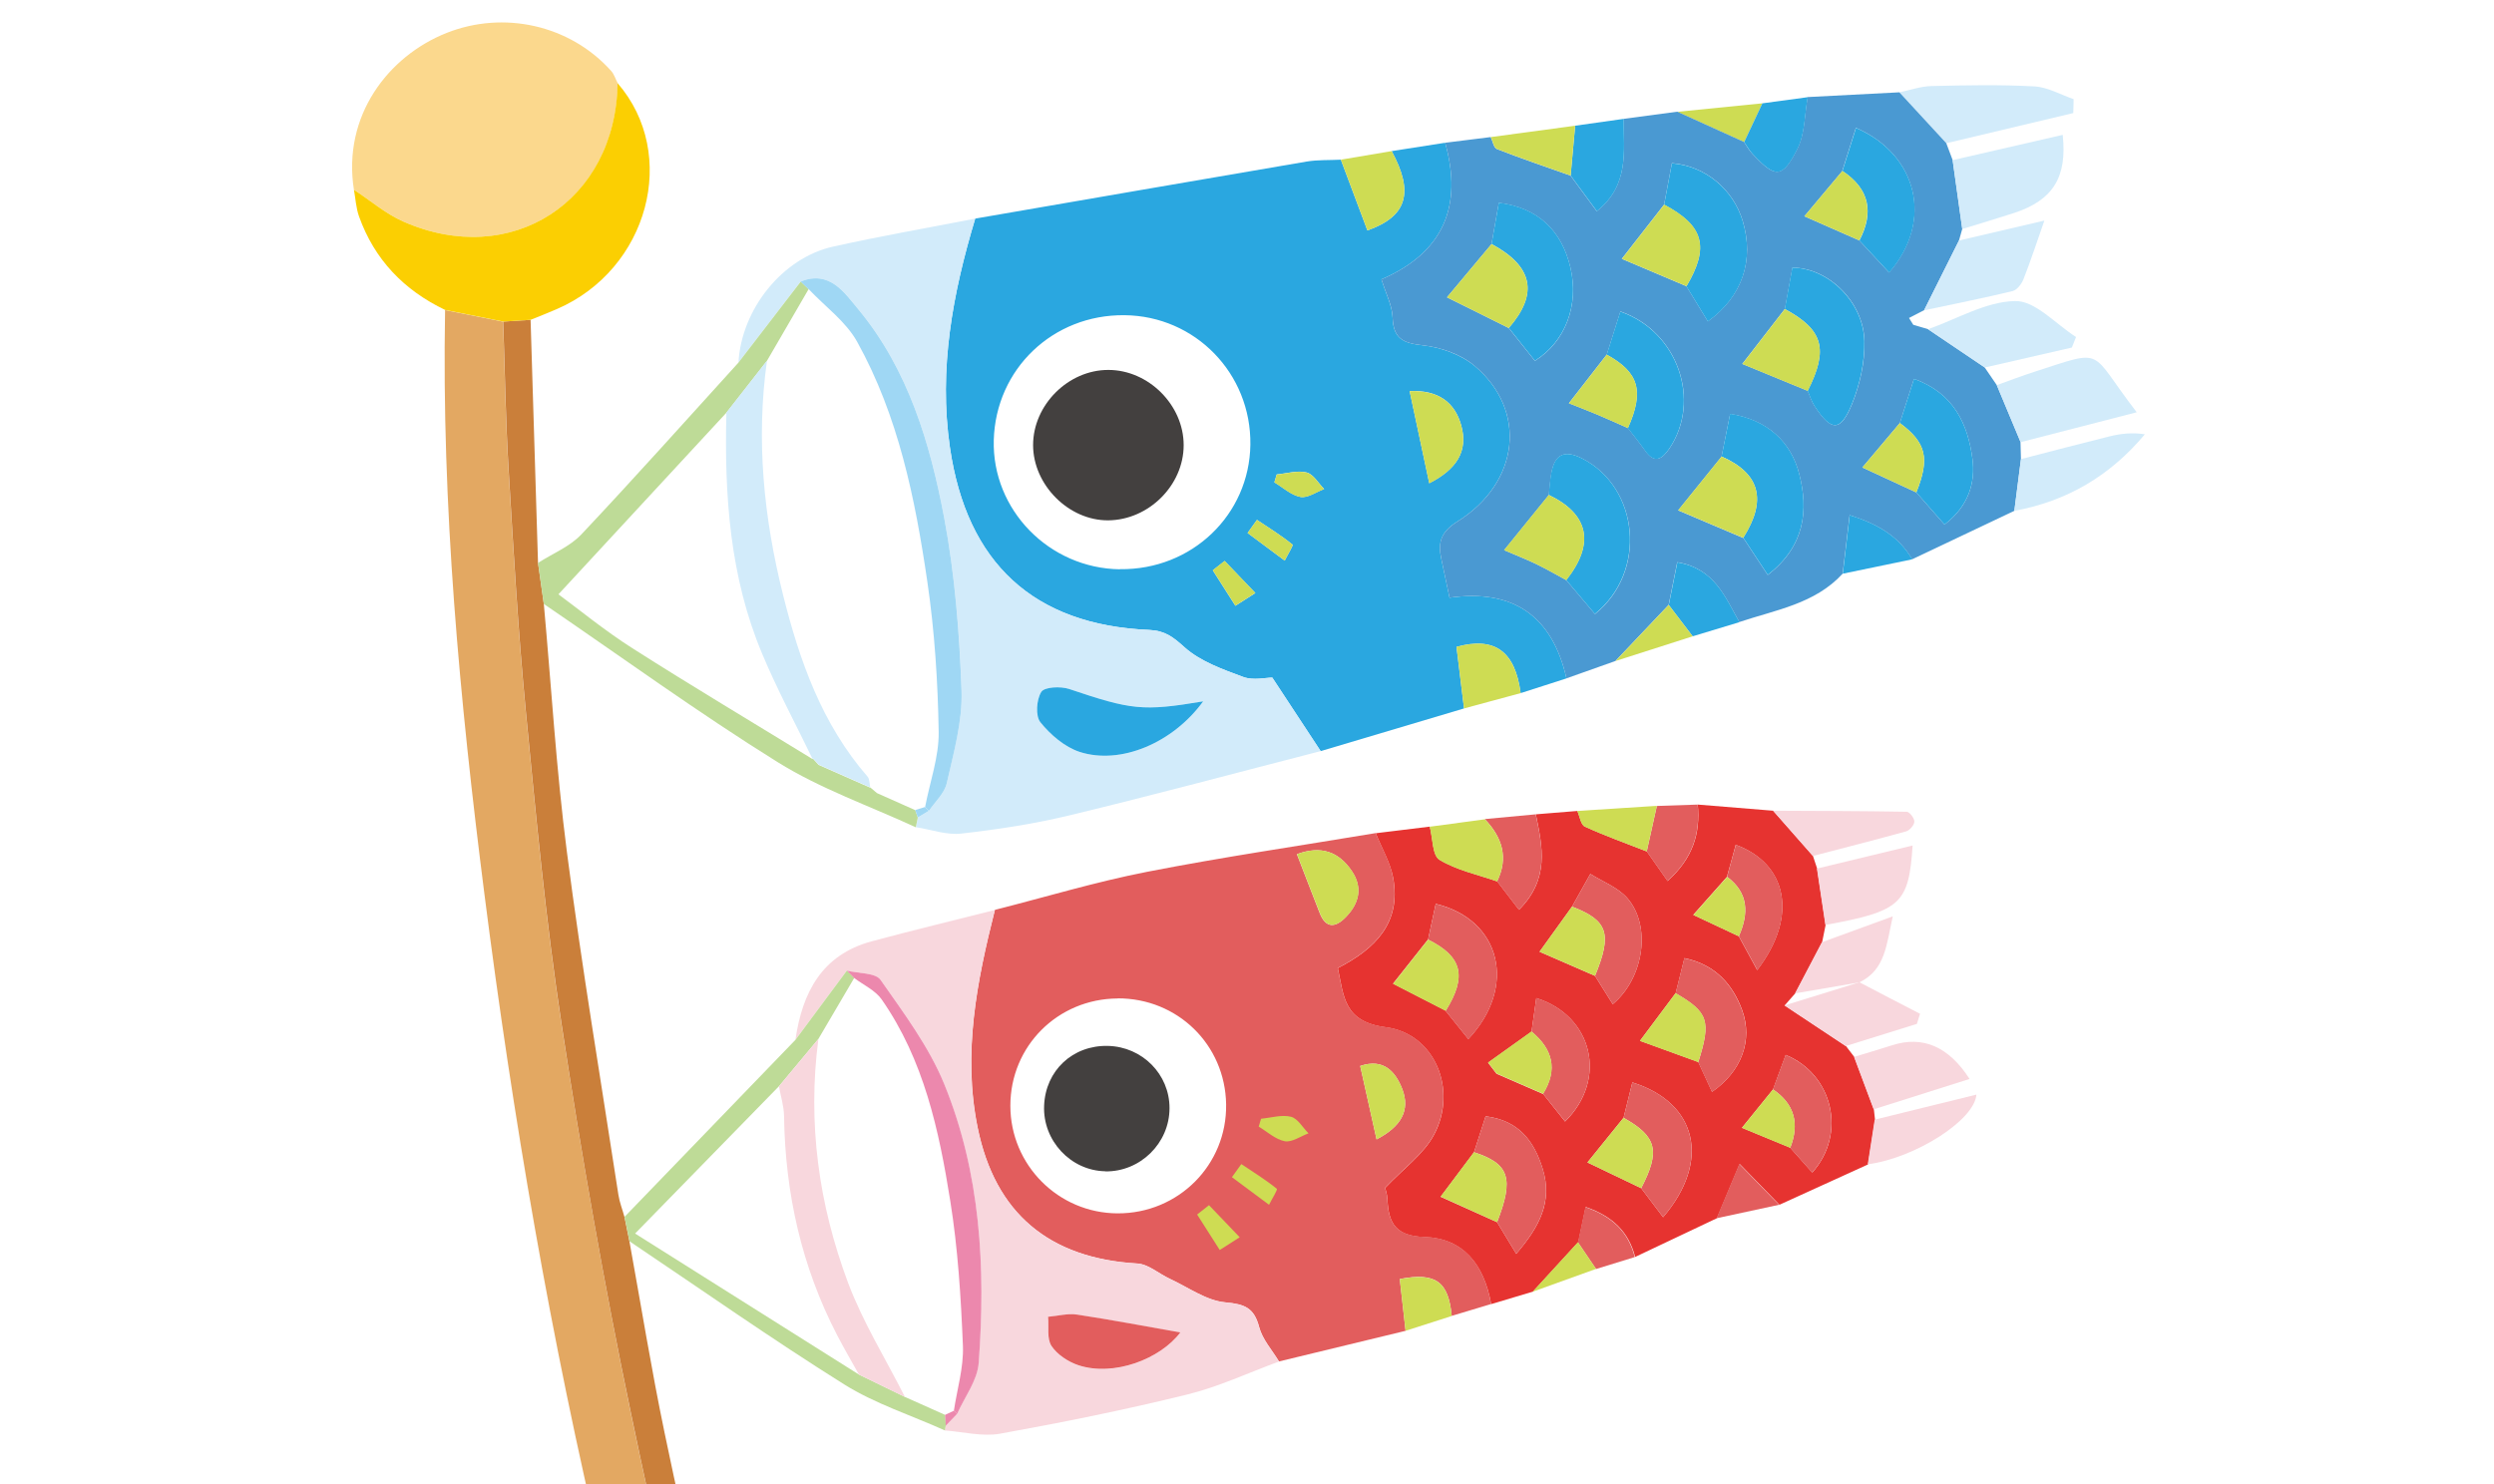 <?xml version="1.0" encoding="UTF-8"?> <svg xmlns="http://www.w3.org/2000/svg" xmlns:xlink="http://www.w3.org/1999/xlink" id="_レイヤー_2" data-name="レイヤー 2" viewBox="0 0 215 128"><defs><style> .cls-1 { fill: #d2ebfa; } .cls-1, .cls-2, .cls-3, .cls-4, .cls-5, .cls-6, .cls-7, .cls-8, .cls-9, .cls-10, .cls-11, .cls-12, .cls-13, .cls-14, .cls-15, .cls-16 { stroke-width: 0px; } .cls-2 { fill: #ca7f3a; } .cls-3 { fill: #e63330; } .cls-4 { fill: none; } .cls-5 { fill: #e3a862; } .cls-6 { fill: #fbcf02; } .cls-7 { fill: #bedb97; } .cls-17 { clip-path: url(#clippath); } .cls-8 { fill: #43403f; } .cls-9 { fill: #9fd7f4; } .cls-10 { fill: #cedc53; } .cls-11 { fill: #4a99d2; } .cls-12 { fill: #2aa7e0; } .cls-13 { fill: #ec88ad; } .cls-14 { fill: #e25d5d; } .cls-15 { fill: #f8d7dd; } .cls-16 { fill: #fbd88d; } </style><clipPath id="clippath"><rect class="cls-4" width="215" height="128"></rect></clipPath></defs><g id="_レイヤー_1-2" data-name="レイヤー 1"><g class="cls-17"><g><path class="cls-1" d="M167.79,12.34c-1.35-1.46-2.69-2.92-4.04-4.38.92-.19,1.84-.52,2.76-.54,2.96-.07,5.92-.13,8.87.03,1.14.06,2.25.71,3.38,1.1,0,.4-.02.8-.03,1.2-3.65.87-7.29,1.73-10.94,2.6Z"></path><path class="cls-10" d="M151.93,8.91c-.52,1.11-1.05,2.23-1.57,3.34-1.92-.87-3.84-1.74-5.76-2.61,2.44-.24,4.89-.49,7.33-.73Z"></path><path class="cls-12" d="M135.04,58.5c-1.32.42-2.63.85-3.95,1.27-.47-3.59-2.21-4.9-5.53-3.99.21,1.75.43,3.53.65,5.31-4.12,1.23-8.24,2.45-12.36,3.68-1.34-2.03-2.67-4.06-4.17-6.34-.55,0-1.63.26-2.49-.05-1.78-.66-3.7-1.34-5.07-2.56-.98-.88-1.68-1.44-3.05-1.5-9.97-.42-15.73-5.78-17.18-15.73-.99-6.78.24-13.29,2.18-19.74,9.53-1.64,19.05-3.3,28.58-4.92.96-.16,1.96-.11,2.94-.16.77,2.04,1.53,4.07,2.29,6.1,3.44-1.22,4.02-3.28,2.09-6.84,1.54-.24,3.08-.48,4.61-.72,1.55,5.47-.17,9.49-5.49,11.78.39,1.26.92,2.26.96,3.28.06,1.85.92,2.22,2.62,2.41,1.54.17,3.27.79,4.45,1.77,4.57,3.84,3.88,10.07-1.48,13.42-1.43.89-1.7,1.81-1.39,3.22.22,1.02.44,2.05.71,3.35,5.48-.78,8.87,1.59,10.08,6.96ZM96.55,49.08c6.19.08,11.16-4.68,11.24-10.74.08-6.13-4.75-11.1-10.85-11.16-6.17-.07-11.1,4.64-11.27,10.77-.16,6.01,4.77,11.06,10.87,11.14ZM123.21,41.67c2.33-1.19,3.38-2.74,2.76-4.98-.56-2.01-1.98-3.07-4.45-2.97.58,2.71,1.1,5.18,1.69,7.94ZM105.58,48.37c-.34.27-.69.54-1.03.81.65,1.02,1.3,2.04,1.95,3.06.57-.37,1.15-.74,1.72-1.1-.88-.92-1.76-1.84-2.64-2.76ZM110.06,40.92c-.07.22-.13.45-.2.67.74.44,1.45,1.11,2.25,1.26.62.11,1.35-.43,2.04-.68-.5-.5-.92-1.28-1.51-1.43-.8-.2-1.71.09-2.58.17ZM108.36,44.83c-.27.38-.54.75-.81,1.13,1.07.79,2.13,1.59,3.2,2.38.24-.48.76-1.31.67-1.38-.96-.78-2.03-1.44-3.06-2.13Z"></path><path class="cls-11" d="M135.04,58.5c-1.21-5.37-4.6-7.74-10.08-6.96-.28-1.31-.49-2.33-.71-3.35-.31-1.41-.05-2.32,1.39-3.22,5.37-3.35,6.05-9.59,1.48-13.42-1.17-.99-2.9-1.6-4.45-1.77-1.7-.19-2.55-.56-2.62-2.41-.03-1.02-.57-2.03-.96-3.28,5.32-2.29,7.04-6.31,5.49-11.78,1.31-.16,2.62-.33,3.93-.49.17.36.26.93.53,1.03,2.1.82,4.23,1.54,6.35,2.29.74,1,1.48,2,2.26,3.07,2.82-2.24,2.32-5.17,2.31-7.96,1.54-.21,3.09-.41,4.63-.62,1.92.87,3.84,1.74,5.76,2.61.23.34.42.71.7,1,1.99,2.14,2.58,2.17,3.89-.4.66-1.31.62-2.97.89-4.47,2.64-.14,5.27-.27,7.91-.41,1.35,1.46,2.69,2.92,4.04,4.38.18.49.36.98.55,1.46.28,1.98.55,3.96.83,5.94-.09.33-.19.66-.28.99-1,2.01-2,4.01-3.01,6.02-.43.22-.87.45-1.3.67.12.2.25.4.37.59.42.12.84.25,1.26.37,1.63,1.1,3.26,2.2,4.89,3.3.35.51.7,1.01,1.04,1.52.68,1.64,1.36,3.27,2.05,4.91.01.49.02.99.04,1.48-.19,1.49-.38,2.97-.57,4.46-2.94,1.39-5.87,2.79-8.81,4.18-1.16-1.99-2.96-3.04-5.39-3.81-.22,1.89-.41,3.47-.6,5.05-2.4,2.61-5.78,3.12-8.91,4.17-1.22-2.15-2.14-4.62-5.35-5.16-.27,1.33-.5,2.5-.74,3.68-1.53,1.61-3.06,3.22-4.59,4.84-1.41.5-2.82,1-4.23,1.5ZM163.78,36.48c-1.08,1.28-2.16,2.56-3.23,3.83,1.6.74,3.13,1.44,4.65,2.15.79.9,1.57,1.79,2.43,2.77,2.11-1.59,2.67-3.66,2.41-5.65-.39-2.98-1.59-5.68-5.04-6.91-.43,1.35-.83,2.58-1.22,3.81ZM158.83,14.74c-1.08,1.28-2.16,2.57-3.28,3.91,1.66.73,3.2,1.41,4.73,2.08.85.92,1.7,1.83,2.57,2.77,3.87-4.45,2.44-10.19-2.86-12.48-.39,1.25-.78,2.48-1.17,3.71ZM138.51,30.58c-1.07,1.37-2.13,2.74-3.26,4.19.88.35,1.69.66,2.5,1,.87.37,1.73.76,2.59,1.14.5.65,1.02,1.29,1.49,1.95.81,1.16,1.46.73,2.08-.18,2.8-4.13.73-10.12-4.22-11.82-.39,1.24-.78,2.47-1.17,3.71ZM150.28,46.38c.68,1.04,1.37,2.07,2.11,3.2,3.23-2.49,3.51-5.61,2.72-8.69-.72-2.82-2.77-4.69-5.96-5.2-.27,1.32-.5,2.51-.74,3.69-1.22,1.51-2.44,3.02-3.74,4.63,1.89.8,3.75,1.59,5.61,2.38ZM128.58,21.05c-1.27,1.52-2.55,3.05-3.84,4.59,1.86.92,3.6,1.78,5.33,2.65.75.95,1.51,1.9,2.25,2.83,2.65-1.66,3.81-4.81,3.07-8.01-.75-3.25-2.83-5.2-6.18-5.62-.21,1.18-.42,2.37-.63,3.57ZM143.46,17.64c-1.17,1.5-2.34,3-3.65,4.68,1.97.83,3.77,1.6,5.57,2.36.61,1.01,1.23,2.02,1.85,3.03,2.99-2.15,4.01-5.31,3-8.67-.83-2.74-3.24-4.74-6.1-4.97-.22,1.17-.45,2.37-.67,3.56ZM135.03,50.03c.83.98,1.65,1.96,2.47,2.92,4.53-3.64,3.81-10.91-1.1-13.41-1.47-.75-2.34-.42-2.65,1.2-.12.64-.16,1.3-.23,1.95-1.26,1.56-2.53,3.12-3.85,4.75.97.42,1.89.78,2.77,1.2.88.43,1.74.92,2.6,1.39ZM153.86,26.65c-1.17,1.52-2.35,3.04-3.66,4.73,1.98.82,3.81,1.57,5.64,2.32.19.44.33.92.59,1.31,1.44,2.21,2.24,2.25,3.23-.18.68-1.68,1.11-3.61,1.07-5.41-.08-3.4-3.12-6.33-6.21-6.34-.22,1.18-.43,2.37-.65,3.57Z"></path><path class="cls-14" d="M121.17,114.76c-3.64.88-7.27,1.76-10.91,2.64-.59-.98-1.43-1.9-1.71-2.97-.44-1.67-1.25-1.98-2.92-2.13-1.64-.15-3.2-1.3-4.78-2.03-.95-.44-1.85-1.27-2.81-1.32-7.59-.44-12.26-4.33-13.76-11.73-1.3-6.39-.07-12.59,1.49-18.76,4.37-1.11,8.7-2.42,13.11-3.28,6.54-1.28,13.14-2.24,19.71-3.34.52,1.28,1.26,2.51,1.5,3.84.72,3.9-1.57,6.15-4.77,7.79.53,2.45.49,4.62,4.14,5.1,4.25.55,6.2,5.42,4.16,9.26-.9,1.7-2.65,2.94-4.22,4.6,0,.04.18.51.2,1,.09,2.08.74,3.15,3.22,3.23,3.28.11,5.11,2.31,5.72,5.79-1.13.34-2.26.68-3.39,1.02-.28-2.95-1.37-3.78-4.48-3.18.16,1.47.33,2.97.5,4.46ZM96.35,86.1c-5.17.03-9.25,4.11-9.25,9.25,0,5.11,4.14,9.26,9.24,9.28,5.25.02,9.44-4.19,9.36-9.4-.08-5.15-4.19-9.16-9.36-9.14ZM111.8,73.66c.69,1.77,1.32,3.43,1.97,5.08.53,1.35,1.37,1.25,2.23.36,1.15-1.17,1.51-2.54.54-3.98-1.12-1.67-2.64-2.24-4.75-1.46ZM118.67,98.25c2.11-1.09,2.93-2.51,2.21-4.35-.56-1.43-1.56-2.68-3.62-1.98.47,2.12.92,4.12,1.41,6.33Z"></path><path class="cls-3" d="M128.55,112.46c-.62-3.48-2.45-5.68-5.72-5.79-2.48-.08-3.13-1.15-3.22-3.23-.02-.48-.19-.96-.2-1,1.57-1.66,3.32-2.91,4.22-4.6,2.04-3.84.08-8.71-4.16-9.26-3.65-.48-3.61-2.65-4.14-5.1,3.2-1.64,5.49-3.89,4.77-7.79-.25-1.33-.99-2.56-1.5-3.84,1.55-.19,3.11-.38,4.66-.57.26.99.22,2.48.84,2.86,1.49.9,3.3,1.28,4.97,1.86.6.78,1.2,1.57,1.88,2.45,2.66-2.66,2.02-5.45,1.45-8.23,1.19-.1,2.38-.19,3.58-.29.21.46.3,1.19.65,1.35,1.74.79,3.55,1.44,5.34,2.14.57.81,1.14,1.62,1.79,2.55,2.2-1.98,2.83-4.12,2.6-6.59,2.17.18,4.33.35,6.5.53,1.14,1.3,2.29,2.6,3.43,3.9.12.36.24.73.36,1.09.24,1.62.49,3.24.73,4.86-.1.5-.2.99-.3,1.49-.77,1.47-1.54,2.93-2.31,4.4-.31.35-.61.7-.92,1.05,1.76,1.17,3.52,2.34,5.29,3.51.24.31.48.62.71.93.56,1.51,1.12,3.01,1.69,4.52.03.3.07.6.1.89-.2,1.29-.4,2.57-.6,3.86-2.55,1.16-5.1,2.32-7.64,3.48-1.03-1.06-2.06-2.12-3.43-3.52-.87,2.07-1.41,3.38-1.96,4.68-2.35,1.11-4.7,2.23-7.05,3.34-.56-2.19-1.97-3.52-4.26-4.31-.25,1.17-.45,2.1-.64,3.03-1.3,1.42-2.61,2.85-3.91,4.27-1.19.36-2.38.71-3.58,1.07ZM154.34,98.98c.62.7,1.25,1.41,1.89,2.13,3-3.34,1.77-8.48-2.29-10.14-.36.99-.73,1.98-1.09,2.97-.85,1.05-1.69,2.09-2.68,3.31,1.54.64,2.86,1.18,4.17,1.72ZM148.88,75.61c-.95,1.08-1.91,2.15-2.91,3.28,1.43.67,2.68,1.26,3.92,1.84.5.92,1.01,1.84,1.59,2.92,3.62-4.72,2.51-9.21-1.85-10.8-.25.93-.5,1.85-.76,2.76ZM133.03,94.33c.63.78,1.25,1.57,1.89,2.38,3.71-3.65,2.37-9.13-2.48-10.64-.14.99-.27,1.94-.41,2.89-1.25.89-2.5,1.78-3.75,2.68.24.32.49.63.73.95,1.34.58,2.68,1.17,4.02,1.75ZM135.52,78.18c-.92,1.28-1.84,2.56-2.8,3.89,1.68.73,3.23,1.41,4.78,2.08.5.8,1.01,1.61,1.53,2.44,2.72-2.28,3.33-6.78,1.25-9.15-.81-.92-2.1-1.4-3.18-2.08-.53.94-1.05,1.88-1.58,2.82ZM146.41,91.59c.39.84.78,1.68,1.18,2.56,2.5-1.72,3.56-4.42,2.59-7.06-.8-2.17-2.27-3.9-4.97-4.47-.28,1.13-.52,2.07-.75,3.01-.97,1.29-1.93,2.58-3.08,4.12,1.76.64,3.39,1.24,5.03,1.83ZM141.48,102.46c.62.82,1.24,1.64,1.89,2.5,4.14-4.83,2.95-9.87-2.65-11.62-.25,1.02-.51,2.03-.76,3.05-1,1.24-2,2.48-3.11,3.85,1.66.8,3.15,1.51,4.63,2.22ZM127.07,99.36c-.94,1.26-1.89,2.51-2.88,3.84,1.7.77,3.29,1.48,4.87,2.19.49.82.99,1.63,1.65,2.73,2-2.33,3.16-4.5,2.28-7.33-.75-2.43-2.09-4.18-4.92-4.53-.36,1.11-.68,2.1-1,3.1ZM124.62,87.16c.65.81,1.3,1.62,1.96,2.44,4.23-4.5,2.83-10.31-2.81-11.66-.22,1.03-.44,2.05-.66,3.07-1,1.26-2,2.52-3.02,3.81,1.64.85,3.09,1.59,4.54,2.33Z"></path><path class="cls-5" d="M72.61,188.18c-1.34.57-2.68,1.14-4.29,1.82-1.56-4.31-3.29-8.33-4.48-12.5-4.09-14.33-8.39-28.62-11.85-43.11-4.51-18.9-7.78-38.07-10.24-57.37-2.13-16.7-3.69-33.42-3.38-50.28,1.67.33,3.34.66,5,1,.15,4.27.21,8.55.47,12.82.42,6.96.82,13.93,1.49,20.88.87,8.97,1.71,17.97,3.07,26.87,1.72,11.26,3.68,22.5,6,33.65,4.15,19.87,9.14,39.54,15.72,58.78.85,2.48,1.65,4.97,2.48,7.45Z"></path><path class="cls-1" d="M84.07,18.85c-1.94,6.44-3.16,12.95-2.18,19.74,1.45,9.95,7.21,15.31,17.18,15.73,1.36.06,2.07.61,3.05,1.5,1.37,1.23,3.29,1.9,5.07,2.56.86.32,1.94.05,2.49.05,1.5,2.28,2.83,4.31,4.17,6.34-7.19,1.85-14.36,3.78-21.57,5.52-3.08.75-6.25,1.23-9.4,1.59-1.27.15-2.61-.35-3.92-.55.06-.28.11-.56.17-.84.32-.19.64-.38.95-.57.53-.79,1.35-1.52,1.54-2.39.58-2.63,1.36-5.32,1.27-7.96-.17-4.98-.57-10-1.49-14.89-1.22-6.46-3.1-12.81-7.42-18.02-1.19-1.44-2.46-3.38-4.96-2.38-1.79,2.33-3.58,4.66-5.36,6.99.25-4.58,3.77-9.02,8.14-10,4.07-.91,8.18-1.62,12.28-2.42ZM103.72,60.48c-5.23.87-6.22.73-11.56-1.07-.73-.25-2.12-.19-2.39.25-.42.66-.52,2.08-.08,2.62.88,1.08,2.1,2.14,3.39,2.56,3.54,1.14,8.05-.79,10.64-4.36Z"></path><path class="cls-2" d="M72.61,188.18c-.82-2.48-1.63-4.98-2.48-7.45-6.59-19.23-11.58-38.9-15.72-58.78-2.33-11.15-4.29-22.39-6-33.65-1.36-8.91-2.2-17.9-3.07-26.87-.67-6.94-1.07-13.91-1.49-20.88-.26-4.27-.32-8.55-.47-12.82.79-.05,1.57-.1,2.36-.15.21,6.98.43,13.97.64,20.95.17,1.18.33,2.36.5,3.54.65,7.13,1.07,14.29,1.99,21.39,1.28,9.88,2.93,19.72,4.44,29.57.1.65.35,1.27.52,1.9.14.7.29,1.41.43,2.11,1,5.5,1.89,11.03,3.03,16.51,4.15,19.95,9.33,39.62,16.25,58.8.56,1.54,1.18,3.06,1.87,4.83-1.01.36-1.9.68-2.8.99Z"></path><path class="cls-15" d="M85.76,78.47c-1.56,6.17-2.79,12.37-1.49,18.76,1.5,7.4,6.17,11.29,13.76,11.73.96.06,1.87.89,2.81,1.32,1.58.73,3.14,1.88,4.78,2.03,1.67.15,2.48.46,2.92,2.13.28,1.07,1.12,1.98,1.71,2.97-2.64.97-5.22,2.19-7.94,2.85-5.32,1.31-10.71,2.4-16.1,3.37-1.52.27-3.17-.16-4.76-.28.02-.14.04-.28.07-.41.33-.34.65-.68.98-1.02.64-1.46,1.74-2.89,1.86-4.39.62-8.2.17-16.37-2.98-24.07-1.31-3.21-3.47-6.1-5.48-8.96-.45-.63-1.91-.55-2.9-.8-1.48,1.99-2.96,3.98-4.43,5.97.59-4.07,2.27-7.34,6.58-8.5,3.52-.95,7.07-1.8,10.61-2.7ZM101.74,114.91c-2.87-.51-5.88-1.08-8.9-1.54-.8-.12-1.66.12-2.5.19.08.85-.12,1.89.3,2.52.5.75,1.45,1.37,2.33,1.66,3.04.99,7.04-.53,8.76-2.82Z"></path><path class="cls-16" d="M30.51,16.36c-1-6.36,2.95-11.52,7.99-13.52,4.91-1.95,10.63-.7,14.19,3.28.26.29.37.7.56,1.05-.15,10.19-9.17,16.05-18.48,11.93-1.52-.67-2.84-1.81-4.25-2.74Z"></path><path class="cls-6" d="M30.51,16.36c1.41.92,2.73,2.07,4.25,2.74,9.32,4.12,18.33-1.74,18.48-11.93,5.32,6.14,2.66,16.06-5.23,19.48-.75.33-1.51.62-2.27.93-.79.05-1.57.1-2.36.15-1.67-.33-3.34-.66-5-1-3.55-1.7-6.1-4.34-7.43-8.07-.26-.73-.3-1.54-.44-2.31Z"></path><path class="cls-7" d="M46.88,52.08c-.17-1.18-.33-2.36-.5-3.54,1.26-.81,2.74-1.4,3.74-2.46,4.59-4.87,9.04-9.86,13.54-14.81,1.79-2.33,3.58-4.66,5.37-6.99.23.22.45.43.68.65-1.2,2.06-2.39,4.12-3.59,6.18-1.17,1.49-2.33,2.98-3.5,4.48-4.83,5.22-9.66,10.45-14.48,15.66,1.72,1.26,3.96,3.11,6.38,4.65,5.13,3.27,10.35,6.38,15.53,9.56l.02-.05c.17.18.33.37.5.55,1.48.65,2.96,1.31,4.44,1.96,0,0,.01-.02.01-.02.19.16.39.32.58.49,1.1.49,2.2.98,3.3,1.47.07.21.14.43.22.64-.06.28-.11.56-.17.84-4-1.85-8.23-3.32-11.93-5.63-6.87-4.28-13.44-9.06-20.14-13.63Z"></path><path class="cls-7" d="M81.53,122.94c-.03.14-.06.27-.07.41-2.91-1.31-6.02-2.3-8.7-3.98-6.27-3.93-12.34-8.2-18.49-12.33-.14-.7-.29-1.41-.43-2.11,4.91-5.09,9.83-10.18,14.74-15.27,1.48-1.99,2.96-3.98,4.43-5.97.21.21.42.43.63.64-1.03,1.75-2.06,3.51-3.09,5.26-1.13,1.36-2.27,2.72-3.4,4.08-4,4.1-8,8.19-12.4,12.7,6.4,4.03,12.85,8.1,19.31,12.17,1.32.64,2.63,1.28,3.95,1.92,1.16.52,2.31,1.03,3.47,1.55.02.31.04.62.06.93Z"></path><path class="cls-1" d="M174.19,38.12c-.68-1.64-1.36-3.27-2.05-4.91,1.08-.39,2.15-.8,3.24-1.15,6.23-2,4.61-1.96,8.82,3.49-3.46.89-6.74,1.74-10.01,2.58Z"></path><path class="cls-1" d="M169.16,19.75c-.28-1.98-.55-3.96-.83-5.94,3.16-.73,6.33-1.45,9.49-2.18.4,3.66-.84,5.64-4.21,6.74-1.48.48-2.97.92-4.45,1.38Z"></path><path class="cls-1" d="M171.1,31.69c-1.63-1.1-3.26-2.2-4.89-3.3,2.5-.88,5-2.39,7.52-2.43,1.73-.03,3.49,1.99,5.24,3.1-.12.3-.24.6-.36.91-2.5.57-5,1.15-7.5,1.72Z"></path><path class="cls-1" d="M165.87,26.76c1-2.01,2-4.01,3.01-6.02,2.35-.55,4.69-1.09,7.36-1.72-.66,1.88-1.18,3.48-1.8,5.05-.16.41-.56.94-.94,1.03-2.53.61-5.09,1.12-7.63,1.66Z"></path><path class="cls-15" d="M161.52,95.66c-.56-1.51-1.12-3.01-1.69-4.52,1.09-.33,2.18-.65,3.27-1q3.99-1.29,6.69,2.9c-2.82.89-5.54,1.75-8.27,2.62Z"></path><path class="cls-1" d="M173.65,44.05c.19-1.49.38-2.97.57-4.46,2.53-.65,5.05-1.32,7.59-1.95.97-.24,1.97-.37,3.09-.19-2.99,3.58-6.72,5.77-11.24,6.6Z"></path><path class="cls-15" d="M157.36,79.76c-.24-1.62-.49-3.24-.73-4.86,2.74-.66,5.48-1.32,8.25-1.99-.33,5.05-1.02,5.66-7.52,6.85Z"></path><path class="cls-15" d="M156.28,73.81c-1.14-1.3-2.29-2.6-3.43-3.9,3.84.02,7.68.02,11.52.09.24,0,.67.56.66.85-.01.3-.4.75-.71.84-2.67.74-5.35,1.42-8.03,2.12Z"></path><path class="cls-15" d="M159.12,90.21c-1.76-1.17-3.52-2.34-5.29-3.51,2.16-.67,4.32-1.33,6.47-2h-.01c1.74.91,3.48,1.82,5.23,2.72-.09.29-.18.58-.27.87-2.04.64-4.09,1.27-6.13,1.91Z"></path><path class="cls-15" d="M154.75,85.65c.77-1.47,1.54-2.93,2.31-4.4,1.9-.69,3.8-1.39,6.11-2.23-.55,2.47-.64,4.61-2.88,5.69,0,0,.01,0,.01,0-1.85.32-3.7.63-5.55.95Z"></path><path class="cls-15" d="M161.01,100.41c.2-1.29.4-2.57.6-3.86,2.92-.72,5.85-1.44,8.77-2.16-.15,2.19-5.27,5.47-9.37,6.01Z"></path><path class="cls-12" d="M139.97,10.25c0,2.79.51,5.72-2.31,7.96-.79-1.06-1.52-2.07-2.26-3.07.13-1.43.26-2.87.39-4.3,1.39-.2,2.79-.39,4.18-.59Z"></path><path class="cls-10" d="M119.97,13.03c1.93,3.56,1.35,5.62-2.09,6.84-.76-2.02-1.53-4.06-2.29-6.1,1.46-.25,2.92-.5,4.38-.74Z"></path><path class="cls-14" d="M132.39,70.22c.58,2.78,1.21,5.57-1.45,8.23-.68-.88-1.28-1.67-1.88-2.45,1.01-2.06.43-3.8-1.06-5.37,1.46-.14,2.93-.28,4.39-.41Z"></path><path class="cls-10" d="M128,70.64c1.49,1.56,2.07,3.31,1.06,5.37-1.68-.59-3.49-.96-4.97-1.86-.63-.38-.58-1.87-.84-2.86,1.59-.21,3.17-.43,4.75-.64Z"></path><path class="cls-12" d="M155.84,8.38c-.27,1.5-.23,3.17-.89,4.47-1.31,2.57-1.9,2.54-3.89.4-.27-.29-.47-.67-.7-1,.52-1.11,1.05-2.23,1.57-3.34,1.3-.18,2.61-.35,3.91-.53Z"></path><path class="cls-12" d="M143.86,52.17c.24-1.17.47-2.34.74-3.68,3.22.54,4.13,3.01,5.35,5.16-1.34.41-2.68.82-4.03,1.22-.69-.9-1.38-1.8-2.06-2.7Z"></path><path class="cls-10" d="M126.21,61.09c-.22-1.78-.44-3.56-.65-5.31,3.32-.91,5.05.4,5.53,3.99-1.63.44-3.25.88-4.88,1.32Z"></path><path class="cls-10" d="M135.79,10.84c-.13,1.43-.26,2.87-.39,4.3-2.12-.75-4.25-1.48-6.35-2.29-.27-.11-.36-.68-.53-1.03,2.42-.33,4.85-.65,7.27-.98Z"></path><path class="cls-12" d="M158.86,49.47c.19-1.58.37-3.16.6-5.05,2.43.77,4.22,1.82,5.39,3.81-1.99.41-3.99.83-5.98,1.24Z"></path><path class="cls-14" d="M146.35,69.38c.23,2.47-.41,4.61-2.6,6.59-.66-.94-1.23-1.75-1.79-2.55.29-1.31.58-2.61.87-3.92,1.17-.04,2.35-.08,3.52-.12Z"></path><path class="cls-10" d="M142.83,69.5c-.29,1.31-.58,2.61-.87,3.92-1.79-.7-3.6-1.34-5.34-2.14-.35-.16-.44-.88-.65-1.35,2.29-.15,4.57-.29,6.86-.44Z"></path><path class="cls-14" d="M136.03,107.12c.2-.93.4-1.87.64-3.03,2.29.79,3.7,2.11,4.26,4.31-1.11.34-2.23.68-3.34,1.03-.52-.77-1.04-1.54-1.56-2.3Z"></path><path class="cls-10" d="M121.17,114.76c-.17-1.5-.33-2.99-.5-4.46,3.11-.6,4.2.23,4.48,3.18-1.33.43-2.66.86-3.99,1.28Z"></path><path class="cls-14" d="M147.98,105.05c.55-1.3,1.09-2.61,1.96-4.68,1.37,1.41,2.4,2.46,3.43,3.52-1.8.39-3.59.77-5.38,1.16Z"></path><path class="cls-10" d="M143.86,52.17c.69.9,1.38,1.8,2.06,2.7-2.22.71-4.44,1.42-6.65,2.13,1.53-1.61,3.06-3.22,4.59-4.84Z"></path><path class="cls-10" d="M136.03,107.12c.52.77,1.04,1.54,1.56,2.3-1.82.66-3.65,1.31-5.47,1.97,1.3-1.42,2.61-2.85,3.91-4.27Z"></path><path class="cls-10" d="M123.21,41.67c-.59-2.77-1.12-5.23-1.69-7.94,2.47-.1,3.89.95,4.45,2.97.62,2.23-.43,3.79-2.76,4.98Z"></path><path class="cls-10" d="M105.58,48.37c.88.92,1.76,1.84,2.64,2.76-.57.37-1.15.74-1.72,1.1-.65-1.02-1.3-2.04-1.95-3.06.34-.27.69-.54,1.03-.81Z"></path><path class="cls-10" d="M110.06,40.92c.87-.08,1.78-.37,2.58-.17.59.15,1.01.93,1.51,1.43-.68.25-1.42.79-2.04.68-.8-.15-1.5-.81-2.25-1.26.07-.22.13-.45.2-.67Z"></path><path class="cls-10" d="M108.36,44.83c1.03.69,2.1,1.35,3.06,2.13.09.07-.43.9-.67,1.38-1.07-.79-2.13-1.59-3.2-2.38.27-.38.54-.75.81-1.13Z"></path><path class="cls-12" d="M153.86,26.65c.22-1.19.44-2.39.65-3.57,3.09.02,6.13,2.95,6.21,6.34.04,1.8-.39,3.73-1.07,5.41-.99,2.43-1.79,2.39-3.23.18-.26-.4-.4-.87-.59-1.31,1.82-3.59,1.35-5.26-1.98-7.06Z"></path><path class="cls-12" d="M133.51,42.68c.07-.65.1-1.31.23-1.95.32-1.62,1.18-1.94,2.65-1.2,4.91,2.5,5.63,9.77,1.1,13.41-.82-.96-1.64-1.94-2.47-2.92,2.49-3.14,1.96-5.69-1.52-7.35Z"></path><path class="cls-12" d="M143.46,17.64c.23-1.19.45-2.39.67-3.56,2.86.23,5.27,2.23,6.1,4.97,1.01,3.36,0,6.52-3,8.67-.62-1.01-1.23-2.02-1.85-3.03,2.01-3.39,1.5-5.23-1.93-7.04Z"></path><path class="cls-12" d="M128.58,21.05c.21-1.19.42-2.39.63-3.57,3.35.42,5.43,2.37,6.18,5.62.74,3.2-.43,6.35-3.07,8.01-.74-.93-1.49-1.88-2.25-2.83,2.57-2.97,2.09-5.31-1.49-7.24Z"></path><path class="cls-12" d="M148.41,39.37c.24-1.18.47-2.37.74-3.69,3.19.51,5.24,2.38,5.96,5.2.79,3.08.51,6.2-2.72,8.69-.74-1.12-1.43-2.16-2.11-3.2,2.06-3.25,1.45-5.54-1.87-7.01Z"></path><path class="cls-12" d="M138.51,30.58c.39-1.23.78-2.47,1.17-3.71,4.96,1.7,7.02,7.69,4.22,11.82-.62.91-1.27,1.34-2.08.18-.47-.67-.99-1.3-1.49-1.95,1.43-3.2.96-4.81-1.83-6.34Z"></path><path class="cls-12" d="M158.83,14.74c.39-1.23.78-2.47,1.17-3.71,5.3,2.29,6.73,8.03,2.86,12.48-.87-.94-1.72-1.86-2.57-2.77,1.27-2.42.88-4.44-1.45-5.99Z"></path><path class="cls-12" d="M163.78,36.48c.39-1.23.79-2.45,1.22-3.81,3.45,1.23,4.65,3.93,5.04,6.91.26,1.98-.3,4.05-2.41,5.65-.86-.98-1.65-1.88-2.43-2.77,1.18-2.93.86-4.29-1.42-5.98Z"></path><path class="cls-10" d="M133.51,42.68c3.48,1.66,4,4.2,1.52,7.35-.87-.47-1.72-.96-2.6-1.39-.88-.43-1.8-.79-2.77-1.2,1.32-1.63,2.59-3.19,3.85-4.75Z"></path><path class="cls-10" d="M128.58,21.05c3.58,1.93,4.06,4.27,1.49,7.24-1.74-.86-3.47-1.72-5.33-2.65,1.29-1.54,2.57-3.07,3.84-4.59Z"></path><path class="cls-10" d="M148.41,39.37c3.32,1.46,3.93,3.75,1.87,7.01-1.86-.79-3.72-1.58-5.61-2.38,1.3-1.61,2.52-3.12,3.74-4.63Z"></path><path class="cls-10" d="M143.46,17.64c3.43,1.81,3.94,3.65,1.93,7.04-1.8-.76-3.61-1.53-5.57-2.36,1.31-1.68,2.48-3.18,3.65-4.68Z"></path><path class="cls-10" d="M153.86,26.65c3.32,1.79,3.79,3.46,1.98,7.06-1.83-.75-3.66-1.51-5.64-2.32,1.31-1.7,2.49-3.21,3.66-4.73Z"></path><path class="cls-10" d="M138.51,30.58c2.79,1.53,3.25,3.14,1.83,6.34-.86-.38-1.72-.78-2.59-1.14-.8-.34-1.62-.65-2.5-1,1.13-1.45,2.19-2.82,3.26-4.19Z"></path><path class="cls-10" d="M158.83,14.74c2.33,1.55,2.72,3.57,1.45,5.99-1.54-.68-3.07-1.35-4.73-2.08,1.13-1.34,2.2-2.62,3.28-3.91Z"></path><path class="cls-10" d="M163.78,36.48c2.28,1.69,2.6,3.04,1.42,5.98-1.52-.7-3.05-1.41-4.65-2.15,1.08-1.27,2.15-2.55,3.23-3.83Z"></path><path class="cls-10" d="M111.8,73.66c2.1-.78,3.62-.21,4.75,1.46.97,1.44.61,2.81-.54,3.98-.87.88-1.7.99-2.23-.36-.65-1.65-1.29-3.31-1.97-5.08Z"></path><path class="cls-10" d="M118.67,98.25c-.49-2.21-.94-4.21-1.41-6.33,2.06-.7,3.06.55,3.62,1.98.72,1.84-.11,3.26-2.21,4.35Z"></path><path class="cls-14" d="M123.11,81.02c.22-1.02.44-2.05.66-3.07,5.64,1.35,7.04,7.16,2.81,11.66-.66-.82-1.31-1.63-1.96-2.44,1.86-2.98,1.44-4.68-1.52-6.15Z"></path><path class="cls-14" d="M127.07,99.36c.32-.99.64-1.99,1-3.1,2.83.35,4.17,2.1,4.92,4.53.87,2.83-.29,5-2.28,7.33-.66-1.1-1.16-1.91-1.65-2.73,1.47-3.78,1.06-5.04-1.99-6.03Z"></path><path class="cls-14" d="M139.96,96.39c.25-1.01.51-2.03.76-3.05,5.6,1.75,6.78,6.79,2.65,11.62-.65-.85-1.27-1.68-1.89-2.5,1.67-3.21,1.36-4.46-1.52-6.07Z"></path><path class="cls-14" d="M144.45,85.64c.23-.94.47-1.88.75-3.01,2.7.56,4.17,2.3,4.97,4.47.97,2.64-.09,5.34-2.59,7.06-.41-.89-.8-1.73-1.18-2.56,1.12-3.56.88-4.3-1.95-5.95Z"></path><path class="cls-14" d="M135.52,78.18c.53-.94,1.05-1.88,1.58-2.82,1.07.68,2.37,1.16,3.18,2.08,2.09,2.37,1.47,6.87-1.25,9.15-.52-.83-1.03-1.64-1.53-2.44,1.5-3.64,1.12-4.78-1.98-5.97Z"></path><path class="cls-14" d="M132.03,88.95c.13-.95.27-1.9.41-2.89,4.85,1.51,6.19,7,2.48,10.64-.64-.81-1.27-1.59-1.9-2.38,1.3-2.1.83-3.86-1-5.37Z"></path><path class="cls-14" d="M148.88,75.61c.25-.91.5-1.83.76-2.76,4.36,1.59,5.47,6.08,1.85,10.8-.58-1.07-1.09-2-1.59-2.92.86-1.95.86-3.72-1.02-5.13Z"></path><path class="cls-14" d="M152.84,93.94c.36-.99.72-1.98,1.09-2.97,4.07,1.67,5.29,6.8,2.29,10.14-.64-.73-1.26-1.43-1.89-2.13.8-2.06.39-3.77-1.49-5.04Z"></path><path class="cls-10" d="M127.07,99.36c3.05.99,3.46,2.25,1.99,6.03-1.58-.71-3.17-1.43-4.87-2.2.99-1.32,1.94-2.58,2.88-3.84Z"></path><path class="cls-10" d="M139.96,96.39c2.88,1.61,3.19,2.86,1.52,6.07-1.48-.71-2.97-1.42-4.63-2.22,1.11-1.37,2.11-2.61,3.11-3.85Z"></path><path class="cls-10" d="M135.52,78.18c3.1,1.19,3.48,2.33,1.98,5.97-1.55-.67-3.1-1.35-4.78-2.08.96-1.33,1.88-2.61,2.8-3.89Z"></path><path class="cls-10" d="M123.11,81.02c2.96,1.47,3.38,3.17,1.52,6.15-1.45-.74-2.9-1.49-4.54-2.33,1.02-1.29,2.02-2.55,3.02-3.81Z"></path><path class="cls-10" d="M144.45,85.64c2.84,1.65,3.08,2.39,1.95,5.95-1.64-.6-3.28-1.19-5.03-1.83,1.15-1.54,2.11-2.83,3.08-4.12Z"></path><path class="cls-10" d="M132.03,88.95c1.82,1.51,2.3,3.28,1,5.37-1.34-.58-2.68-1.16-4.02-1.75-.24-.32-.49-.63-.73-.95,1.25-.89,2.5-1.78,3.75-2.68Z"></path><path class="cls-10" d="M152.84,93.94c1.88,1.27,2.3,2.97,1.49,5.04-1.32-.54-2.63-1.09-4.17-1.72.99-1.22,1.83-2.27,2.68-3.31Z"></path><path class="cls-10" d="M148.88,75.61c1.88,1.4,1.87,3.18,1.02,5.13-1.24-.59-2.49-1.17-3.92-1.84,1-1.13,1.95-2.21,2.91-3.28Z"></path><path class="cls-9" d="M69.7,24.93c-.23-.22-.45-.44-.68-.65,2.5-1,3.76.94,4.96,2.38,4.32,5.21,6.2,11.56,7.42,18.02.92,4.89,1.31,9.91,1.49,14.89.09,2.64-.68,5.34-1.27,7.96-.19.87-1.01,1.6-1.54,2.39-.11-.11-.22-.22-.33-.33.41-2.16,1.2-4.32,1.17-6.47-.07-4.33-.35-8.69-.98-12.98-1.05-7.15-2.49-14.26-6.05-20.67-.97-1.75-2.77-3.04-4.19-4.55Z"></path><path class="cls-12" d="M103.72,60.48c-2.59,3.57-7.1,5.5-10.64,4.36-1.29-.42-2.52-1.48-3.39-2.56-.44-.54-.34-1.96.08-2.62.28-.43,1.66-.49,2.39-.25,5.34,1.8,6.33,1.95,11.56,1.07Z"></path><path class="cls-9" d="M79.12,70.49c-.07-.21-.14-.43-.22-.64.28-.09.56-.17.84-.26.11.11.22.22.33.33-.32.19-.64.38-.95.57Z"></path><path class="cls-13" d="M73.64,84.34c-.21-.21-.42-.43-.63-.64.99.25,2.46.17,2.9.8,2.01,2.87,4.17,5.76,5.48,8.96,3.15,7.7,3.59,15.87,2.98,24.07-.11,1.5-1.21,2.93-1.86,4.39-.09-.09-.18-.18-.28-.27.28-1.86.85-3.73.78-5.58-.17-4.18-.43-8.39-1.09-12.51-.97-6.1-2.28-12.16-5.91-17.37-.55-.79-1.57-1.25-2.38-1.86Z"></path><path class="cls-14" d="M101.74,114.91c-1.73,2.29-5.72,3.81-8.76,2.82-.88-.29-1.83-.91-2.33-1.66-.42-.63-.22-1.66-.3-2.52.83-.07,1.69-.31,2.5-.19,3.02.46,6.02,1.03,8.9,1.54Z"></path><path class="cls-13" d="M81.53,122.94c-.02-.31-.04-.62-.06-.93.25-.12.51-.24.76-.36.09.09.19.18.28.27-.33.34-.65.68-.98,1.02Z"></path><path class="cls-1" d="M70.05,65.45c-1.46-3.02-3.05-5.98-4.34-9.06-2.8-6.65-3.27-13.69-3.09-20.81,1.17-1.49,2.33-2.98,3.5-4.48-.96,6.82-.28,13.54,1.38,20.18,1.42,5.68,3.35,11.16,7.29,15.69.19.22.16.62.23.93-1.48-.65-2.96-1.31-4.44-1.96-.17-.18-.33-.37-.5-.55l-.02.05Z"></path><path class="cls-1" d="M75.02,67.89c.19.16.39.32.58.49-.19-.16-.39-.32-.58-.49Z"></path><path class="cls-15" d="M74.05,118.54c-.62-1.13-1.28-2.24-1.87-3.38-3.08-5.93-4.49-12.26-4.59-18.92-.01-.86-.29-1.71-.44-2.56,1.13-1.36,2.27-2.72,3.4-4.08-.95,7.23.03,14.26,2.56,21.02,1.28,3.41,3.25,6.57,4.9,9.84-1.32-.64-2.63-1.28-3.95-1.92Z"></path><path class="cls-8" d="M102.04,38.39c0,3.45-3.01,6.45-6.5,6.48-3.4.03-6.48-3.05-6.48-6.49,0-3.46,3.03-6.49,6.49-6.48,3.46,0,6.49,3.03,6.49,6.48Z"></path><path class="cls-8" d="M95.28,101c-2.98-.05-5.4-2.65-5.27-5.66.12-3.03,2.47-5.22,5.5-5.15,2.96.07,5.32,2.45,5.31,5.37,0,3.02-2.53,5.5-5.54,5.45Z"></path><path class="cls-10" d="M104.23,103.93c.88.92,1.76,1.84,2.64,2.76-.57.37-1.15.74-1.72,1.1-.65-1.02-1.3-2.04-1.95-3.06.34-.27.69-.54,1.03-.81Z"></path><path class="cls-10" d="M108.71,96.47c.87-.08,1.78-.37,2.58-.17.59.15,1.01.93,1.51,1.43-.68.25-1.42.79-2.04.68-.8-.15-1.5-.81-2.25-1.26.07-.22.13-.45.2-.67Z"></path><path class="cls-10" d="M107.01,100.38c1.03.69,2.1,1.35,3.06,2.13.09.07-.43.9-.67,1.38-1.07-.79-2.13-1.59-3.2-2.38.27-.38.54-.75.81-1.13Z"></path></g></g></g></svg> 